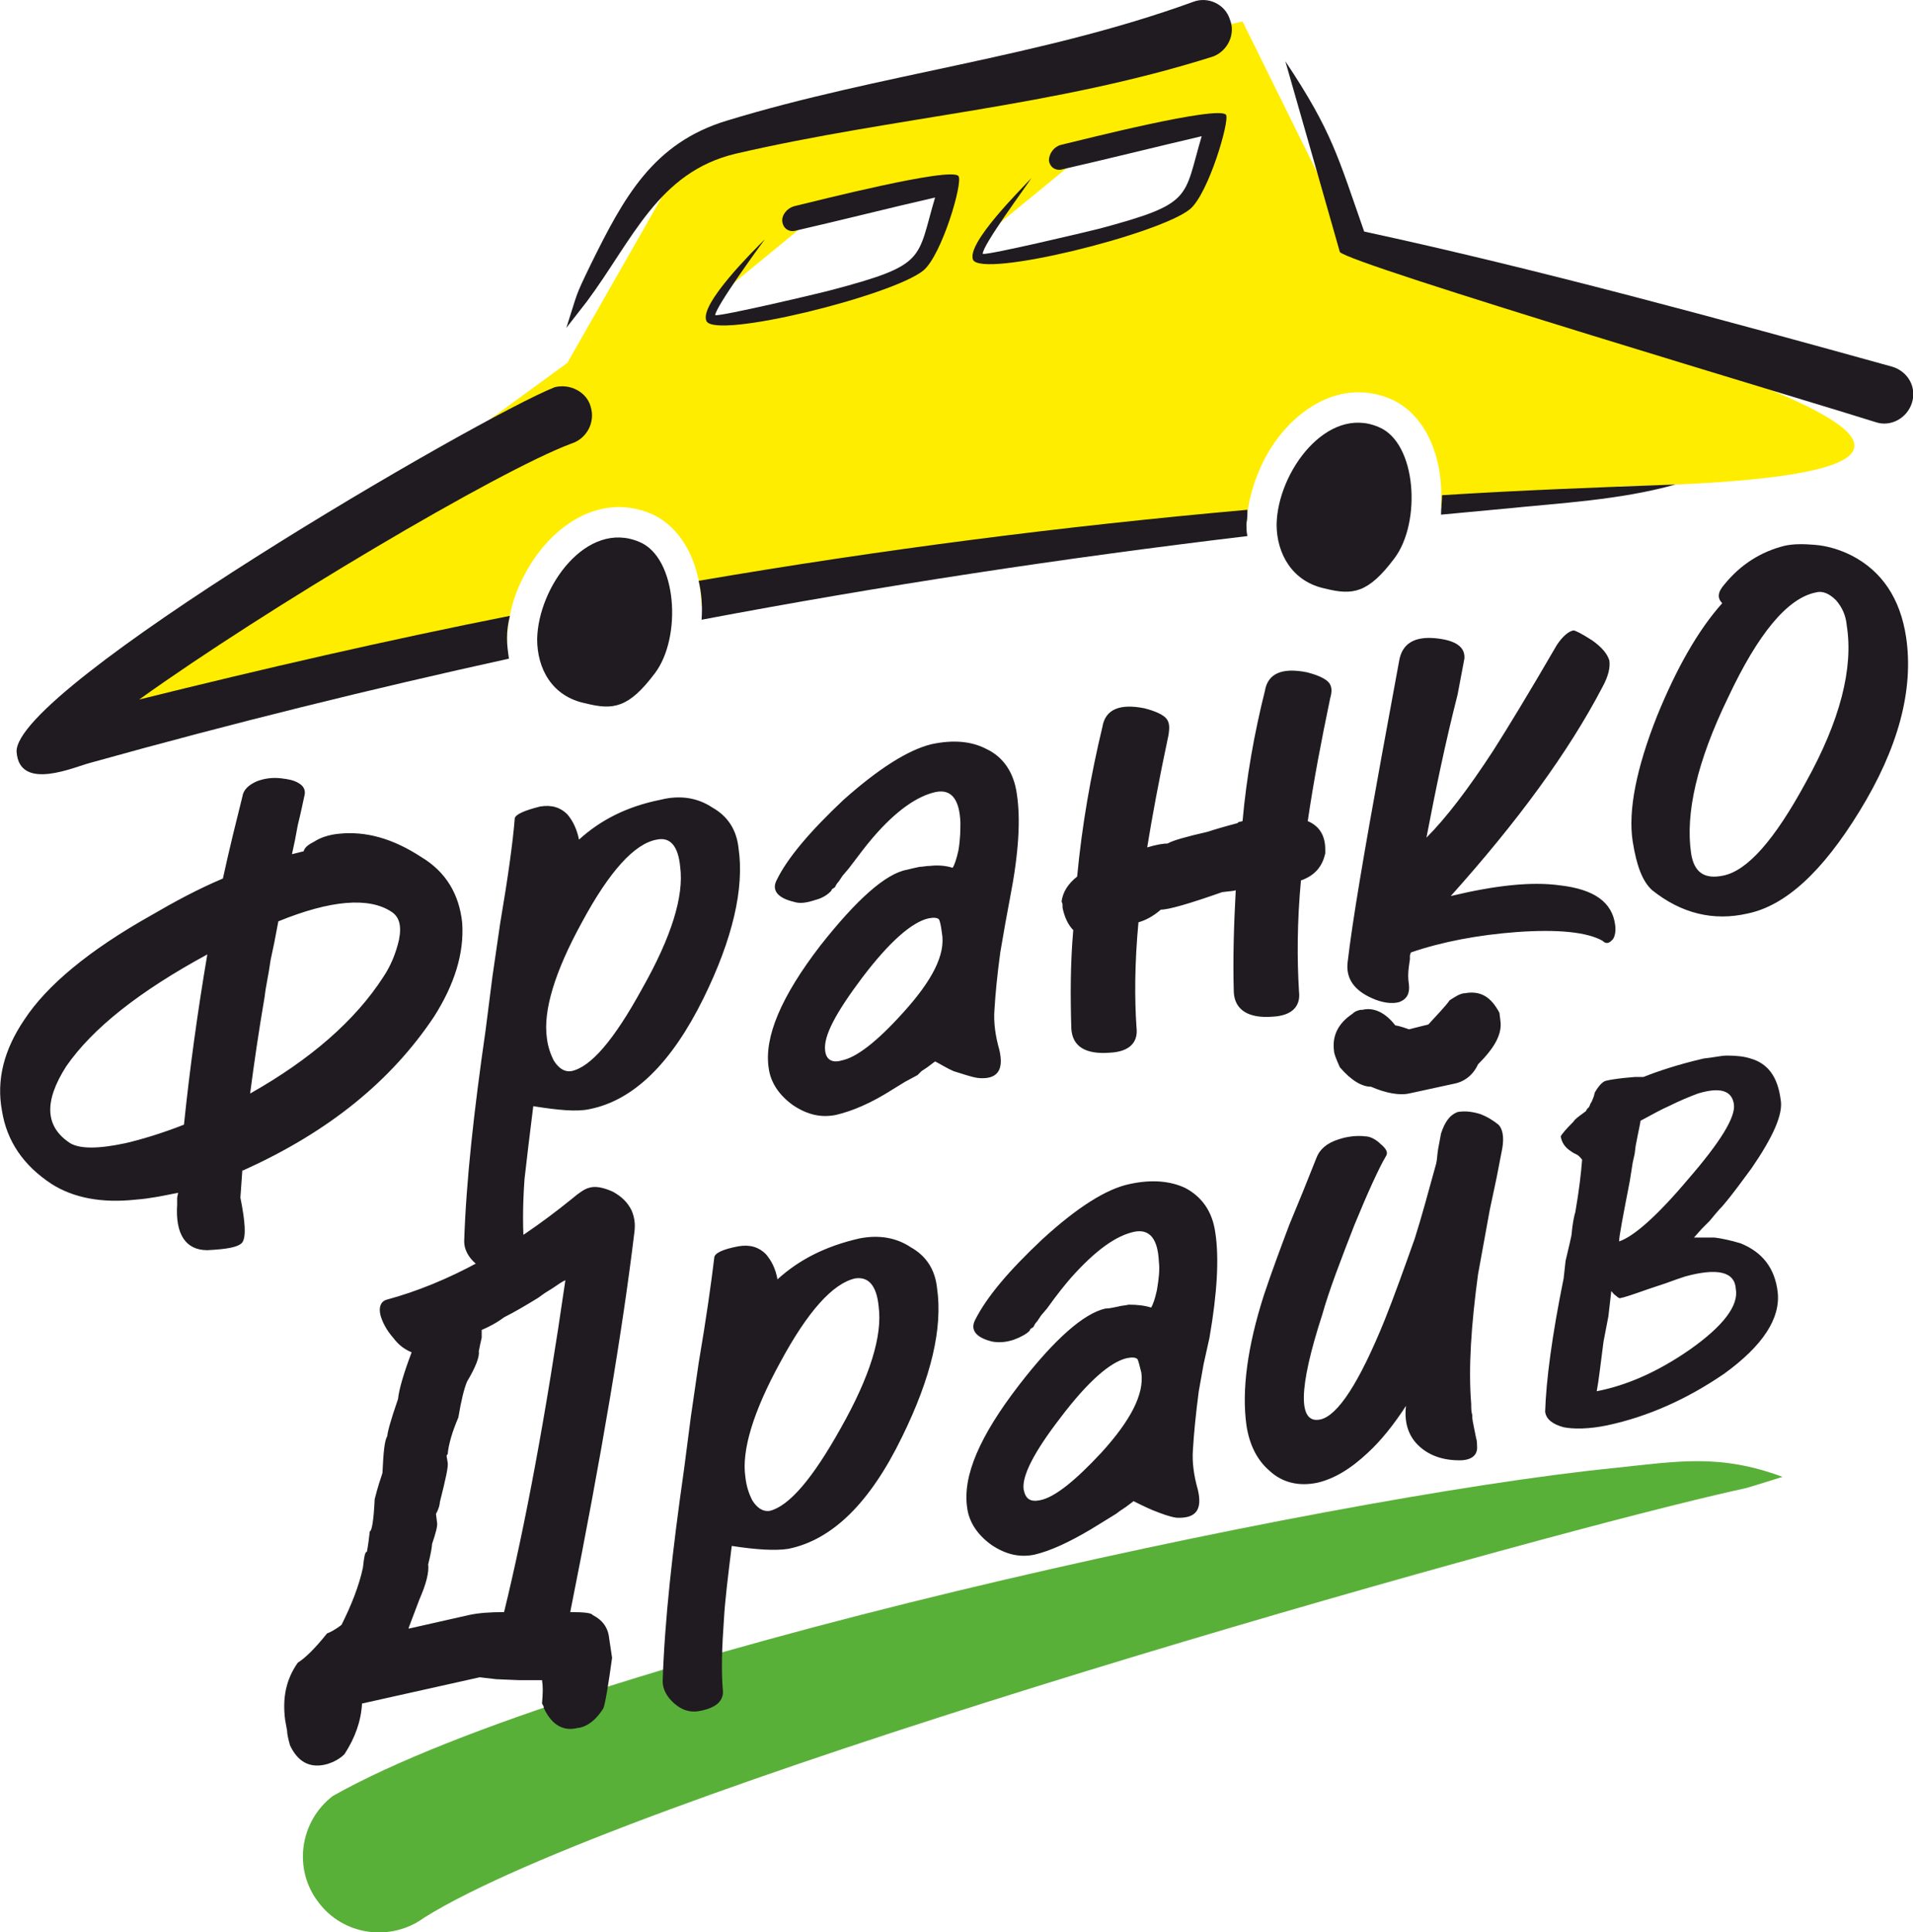 <?xml version="1.0" encoding="UTF-8"?> <!-- Creator: CorelDRAW 2020 (64-Bit) --> <svg xmlns="http://www.w3.org/2000/svg" xmlns:xlink="http://www.w3.org/1999/xlink" xmlns:xodm="http://www.corel.com/coreldraw/odm/2003" xml:space="preserve" width="892px" height="901px" style="shape-rendering:geometricPrecision; text-rendering:geometricPrecision; image-rendering:optimizeQuality; fill-rule:evenodd; clip-rule:evenodd" viewBox="0 0 19.66 19.86"> <defs> <style type="text/css"> <![CDATA[ .fil1 {fill:#1F1B20} .fil2 {fill:#59B039} .fil0 {fill:#FFED00} .fil3 {fill:#1F1B20;fill-rule:nonzero} ]]> </style> </defs> <g id="Слой_x0020_1">  <g id="_1656632451728"> <path class="fil0" d="M12.77 0.22l-5.68 1.3 -1.26 2.21 -5.33 3.89 4.71 -0.98c0,-0.02 0,-0.05 0,-0.08 0.01,-0.22 0.07,-0.45 0.18,-0.65 0.24,-0.47 0.75,-0.86 1.3,-0.63 0.34,0.15 0.51,0.54 0.52,0.95l1.82 -0.38 3.78 -0.42c0,-0.02 0,-0.03 0,-0.05 0.01,-0.22 0.08,-0.45 0.18,-0.65 0.24,-0.47 0.75,-0.86 1.3,-0.63 0.39,0.17 0.55,0.65 0.52,1.1l1.83 -0.2c5.71,-0.13 -0.14,-1.47 -2.74,-2.49l-1.13 -2.29zm-3.01 1.66l-1.32 0.29 -1.01 0.83 -0.1 0.28 0.44 -0.02 1.09 -0.28 0.57 -0.27 0.33 -0.83zm2.75 -0.62l-1.33 0.29 -1 0.82 -0.11 0.28 0.45 -0.01 1.08 -0.29 0.58 -0.27 0.33 -0.82z"></path> <path class="fil1" d="M5.87 4.56c-0.75,0.28 -3.13,1.69 -4.44,2.63 1.29,-0.32 2.55,-0.61 3.81,-0.86 -0.02,0.08 -0.03,0.15 -0.03,0.23 0,0.07 0.01,0.14 0.02,0.21 -1.41,0.31 -2.83,0.66 -4.3,1.07 -0.16,0.04 -0.73,0.3 -0.76,-0.11 -0.04,-0.65 4.75,-3.44 5.53,-3.75 0.16,-0.04 0.33,0.05 0.37,0.2 0.05,0.16 -0.04,0.33 -0.2,0.38zm1.31 1.41c1.87,-0.32 3.73,-0.56 5.64,-0.73 0,0.05 0,0.09 -0.01,0.14 0,0.04 0,0.09 0.01,0.13 -1.92,0.23 -3.76,0.51 -5.61,0.86 0.01,-0.14 0,-0.27 -0.03,-0.4zm7.64 -0.88c0.79,-0.05 1.59,-0.08 2.4,-0.11 -0.57,0.16 -1.18,0.19 -1.77,0.25 -0.22,0.02 -0.43,0.04 -0.64,0.06 0,-0.07 0.01,-0.13 0.01,-0.2z"></path> <path class="fil1" d="M19.28 4.34c-0.53,-0.17 -5.43,-1.63 -5.51,-1.75 0,0 -0.51,-1.79 -0.56,-1.96 0.48,0.72 0.54,0.98 0.81,1.75 1.76,0.38 3.7,0.91 5.43,1.39 0.16,0.05 0.25,0.21 0.2,0.37 -0.05,0.16 -0.22,0.25 -0.37,0.2z"></path> <path class="fil2" d="M3.42 18.46c2.52,-1.42 10.18,-3.07 13.16,-3.37 0.67,-0.07 1.09,-0.15 1.74,0.09 -0.58,0.18 -0.17,0.06 -0.91,0.24 -2.63,0.64 -11.05,3.04 -13.05,4.29 -0.34,0.25 -0.83,0.19 -1.09,-0.16 -0.26,-0.34 -0.19,-0.83 0.15,-1.09z"></path> <path class="fil1" d="M12.47 0.58c-1.64,0.52 -3.27,0.62 -4.91,1 -0.8,0.19 -1.06,0.89 -1.53,1.52l-0.21 0.27c0.12,-0.37 0.08,-0.3 0.25,-0.65 0.34,-0.69 0.64,-1.25 1.4,-1.48 1.57,-0.48 3.22,-0.65 4.79,-1.22 0.15,-0.06 0.33,0.02 0.38,0.18 0.06,0.15 -0.02,0.32 -0.17,0.38z"></path> <path class="fil1" d="M10.9 1.49c0.21,-0.05 1.62,-0.41 1.7,-0.31 0.04,0.06 -0.18,0.81 -0.37,0.97 -0.32,0.26 -2.14,0.71 -2.23,0.52 -0.07,-0.17 0.5,-0.73 0.6,-0.84 -0.05,0.08 -0.51,0.7 -0.5,0.78 0.07,0.01 1.04,-0.22 1.2,-0.26 0.97,-0.26 0.86,-0.31 1.05,-0.95 -0.47,0.11 -0.95,0.23 -1.43,0.34 -0.07,0.02 -0.13,-0.02 -0.14,-0.09 0,-0.07 0.05,-0.14 0.12,-0.16zm-0.8 1.12c0,0 0,0 0,0 0,0 0,0 0,0z"></path> <path class="fil1" d="M8.16 2.12c0.21,-0.05 1.62,-0.41 1.69,-0.31 0.05,0.06 -0.17,0.81 -0.36,0.97 -0.32,0.26 -2.14,0.71 -2.23,0.52 -0.08,-0.17 0.5,-0.74 0.6,-0.84 -0.06,0.08 -0.51,0.7 -0.51,0.78 0.07,0.01 1.05,-0.22 1.2,-0.26 0.98,-0.26 0.87,-0.31 1.06,-0.95 -0.48,0.11 -0.95,0.23 -1.43,0.34 -0.07,0.02 -0.13,-0.02 -0.14,-0.09 -0.01,-0.07 0.05,-0.14 0.12,-0.16zm-0.81 1.12c0,0 0,0 0,0 0,0 0,0 0,0z"></path> <path class="fil1" d="M14.33 5.74c0.28,-0.37 0.23,-1.19 -0.16,-1.35 -0.53,-0.23 -1.04,0.46 -1.05,1 0,0.3 0.16,0.59 0.5,0.66 0.28,0.07 0.44,0.05 0.71,-0.31z"></path> <path class="fil1" d="M6.73 6.92c0.28,-0.37 0.23,-1.19 -0.16,-1.35 -0.54,-0.23 -1.04,0.46 -1.05,1 0,0.3 0.15,0.59 0.5,0.66 0.28,0.07 0.44,0.05 0.71,-0.31z"></path> <path class="fil3" d="M2.13 9.81c-0.7,0.38 -1.18,0.76 -1.45,1.15 -0.23,0.36 -0.22,0.62 0.04,0.79 0.1,0.06 0.29,0.06 0.57,0 0.17,-0.04 0.37,-0.1 0.6,-0.19 0.06,-0.58 0.14,-1.16 0.24,-1.75zm0.69 -0.13l-0.04 0.19c-0.02,0.15 -0.05,0.27 -0.06,0.37 -0.06,0.35 -0.11,0.69 -0.15,1 0.62,-0.35 1.08,-0.75 1.37,-1.2 0.08,-0.12 0.13,-0.25 0.16,-0.38 0.03,-0.15 0,-0.24 -0.08,-0.29 -0.23,-0.15 -0.62,-0.12 -1.16,0.1l-0.04 0.21zm-0.53 -0.65c0.07,-0.32 0.14,-0.6 0.2,-0.84 0.01,-0.07 0.06,-0.12 0.15,-0.16 0.08,-0.03 0.16,-0.04 0.25,-0.03 0.08,0.01 0.13,0.02 0.18,0.05 0.05,0.03 0.07,0.07 0.06,0.12 -0.02,0.09 -0.04,0.19 -0.07,0.31l-0.03 0.16 -0.03 0.14 0.12 -0.03c0.01,-0.04 0.05,-0.07 0.11,-0.1 0.06,-0.04 0.15,-0.07 0.25,-0.08 0.28,-0.03 0.56,0.05 0.85,0.24 0.25,0.15 0.39,0.38 0.42,0.68 0.02,0.31 -0.08,0.63 -0.29,0.96 -0.44,0.66 -1.08,1.18 -1.94,1.57l-0.02 0.01 -0.01 0 -0.01 0.14 -0.01 0.14c0.05,0.25 0.06,0.4 0.02,0.46 -0.04,0.05 -0.16,0.07 -0.36,0.08 -0.22,0 -0.33,-0.16 -0.31,-0.47l0 -0.07 0.01 -0.05c-0.15,0.03 -0.29,0.06 -0.43,0.07 -0.36,0.04 -0.65,-0.02 -0.87,-0.16 -0.29,-0.19 -0.46,-0.44 -0.51,-0.75 -0.06,-0.32 0.02,-0.63 0.23,-0.94 0.23,-0.35 0.66,-0.71 1.3,-1.07 0.24,-0.14 0.48,-0.27 0.74,-0.38zm4.94 1.23c-0.33,0.67 -0.72,1.05 -1.17,1.14 -0.13,0.03 -0.33,0.01 -0.58,-0.03 -0.04,0.32 -0.07,0.57 -0.09,0.75 -0.02,0.28 -0.02,0.53 0,0.75 0,0.06 -0.02,0.1 -0.08,0.14 -0.05,0.03 -0.11,0.05 -0.18,0.06 -0.08,0.01 -0.16,-0.01 -0.24,-0.08 -0.08,-0.07 -0.12,-0.15 -0.12,-0.23 0.02,-0.62 0.1,-1.34 0.22,-2.17l0.07 -0.55 0.08 -0.55c0.08,-0.47 0.13,-0.83 0.15,-1.08 0.01,-0.04 0.1,-0.08 0.26,-0.12 0.12,-0.02 0.21,0.01 0.28,0.08 0.06,0.07 0.1,0.16 0.12,0.26 0.22,-0.2 0.49,-0.34 0.84,-0.41 0.2,-0.05 0.38,-0.02 0.53,0.08 0.16,0.09 0.25,0.23 0.27,0.42 0.06,0.41 -0.06,0.93 -0.36,1.54zm-0.48 -1.63c-0.23,0.04 -0.49,0.33 -0.77,0.85 -0.28,0.51 -0.4,0.91 -0.36,1.19 0.01,0.09 0.04,0.17 0.07,0.23 0.05,0.08 0.11,0.12 0.18,0.11 0.2,-0.04 0.44,-0.32 0.73,-0.85 0.3,-0.53 0.43,-0.95 0.39,-1.25 -0.02,-0.21 -0.1,-0.31 -0.24,-0.28zm3.58 0.87l-0.05 0.29c-0.03,0.22 -0.05,0.42 -0.06,0.59 -0.01,0.13 0.01,0.27 0.05,0.41 0.05,0.21 -0.02,0.31 -0.22,0.29 -0.07,-0.01 -0.15,-0.04 -0.25,-0.07 -0.07,-0.03 -0.13,-0.07 -0.19,-0.1l-0.04 0.03 -0.04 0.03 -0.06 0.04 -0.04 0.04 -0.13 0.07 -0.13 0.08c-0.22,0.14 -0.41,0.22 -0.58,0.26 -0.15,0.03 -0.29,0 -0.44,-0.1 -0.14,-0.1 -0.23,-0.23 -0.25,-0.38 -0.05,-0.32 0.13,-0.74 0.53,-1.26 0.37,-0.47 0.67,-0.74 0.89,-0.78 0.04,-0.01 0.08,-0.02 0.13,-0.03 0.03,0 0.07,-0.01 0.11,-0.01 0.09,-0.01 0.17,0 0.23,0.02 0.02,-0.03 0.04,-0.09 0.06,-0.18 0.02,-0.12 0.02,-0.21 0.02,-0.29 -0.01,-0.23 -0.09,-0.34 -0.25,-0.31 -0.19,0.04 -0.41,0.19 -0.65,0.47 -0.07,0.08 -0.15,0.19 -0.25,0.32l-0.06 0.07 -0.04 0.06c-0.02,0.02 -0.03,0.04 -0.04,0.06l-0.03 0.02 -0.01 0.02c-0.03,0.03 -0.08,0.07 -0.16,0.09 -0.09,0.03 -0.16,0.04 -0.22,0.02 -0.17,-0.04 -0.23,-0.12 -0.18,-0.22 0.11,-0.23 0.35,-0.51 0.69,-0.83 0.36,-0.32 0.66,-0.51 0.9,-0.57 0.23,-0.05 0.42,-0.03 0.57,0.05 0.17,0.08 0.28,0.24 0.31,0.46 0.04,0.26 0.02,0.61 -0.07,1.07l-0.05 0.27zm-0.68 -0.05c-0.02,-0.02 -0.06,-0.02 -0.11,-0.01 -0.17,0.04 -0.4,0.24 -0.68,0.61 -0.27,0.36 -0.4,0.6 -0.38,0.75 0.01,0.09 0.07,0.13 0.17,0.1 0.15,-0.03 0.36,-0.19 0.63,-0.49 0.3,-0.33 0.44,-0.6 0.4,-0.82 -0.01,-0.08 -0.02,-0.12 -0.03,-0.14zm2.05 0.03c-0.04,0.43 -0.04,0.79 -0.02,1.08 0.02,0.16 -0.08,0.25 -0.27,0.26 -0.25,0.02 -0.39,-0.06 -0.4,-0.25 -0.01,-0.33 -0.01,-0.67 0.02,-1.01 -0.05,-0.05 -0.09,-0.13 -0.11,-0.23 0,-0.03 0,-0.05 -0.01,-0.06 0.01,-0.1 0.07,-0.19 0.16,-0.26 0.05,-0.53 0.14,-1.04 0.26,-1.54 0.03,-0.18 0.18,-0.24 0.43,-0.19 0.12,0.03 0.2,0.07 0.23,0.11 0.03,0.04 0.03,0.09 0.02,0.16 -0.1,0.47 -0.17,0.85 -0.22,1.16 0.1,-0.03 0.17,-0.04 0.21,-0.04 0.05,-0.03 0.19,-0.07 0.41,-0.12 0.06,-0.02 0.16,-0.05 0.31,-0.09 0,-0.01 0.01,-0.01 0.05,-0.02 0.04,-0.45 0.12,-0.9 0.23,-1.34 0.03,-0.18 0.18,-0.24 0.43,-0.19 0.12,0.03 0.2,0.07 0.23,0.11 0.03,0.04 0.03,0.09 0.01,0.16 -0.09,0.43 -0.17,0.85 -0.23,1.26 0.12,0.05 0.18,0.15 0.18,0.29l0 0.04c-0.03,0.14 -0.11,0.23 -0.25,0.28 -0.04,0.43 -0.04,0.81 -0.02,1.14 0.02,0.16 -0.08,0.25 -0.27,0.26 -0.25,0.02 -0.39,-0.07 -0.4,-0.25 -0.01,-0.33 0,-0.68 0.02,-1.05 -0.02,0.01 -0.07,0.01 -0.14,0.02 -0.34,0.12 -0.55,0.18 -0.63,0.18 -0.08,0.07 -0.16,0.11 -0.23,0.13zm3.21 -0.27c0.46,-0.11 0.83,-0.15 1.12,-0.11 0.35,0.04 0.54,0.17 0.57,0.41 0.01,0.08 -0.01,0.14 -0.04,0.16 -0.03,0.03 -0.06,0.03 -0.09,0 -0.16,-0.09 -0.46,-0.12 -0.88,-0.09 -0.4,0.03 -0.77,0.1 -1.09,0.21l-0.01 0.03 0 0.04 -0.01 0.07c-0.01,0.07 -0.01,0.13 0,0.19 0.01,0.09 -0.02,0.15 -0.1,0.18 -0.07,0.02 -0.17,0.01 -0.28,-0.04 -0.18,-0.08 -0.27,-0.2 -0.25,-0.37 0.05,-0.43 0.17,-1.13 0.35,-2.12l0.18 -0.98c0.03,-0.17 0.15,-0.25 0.37,-0.23 0.21,0.02 0.31,0.09 0.3,0.21l-0.07 0.37c-0.13,0.51 -0.23,1 -0.32,1.47 0.2,-0.2 0.43,-0.5 0.69,-0.9 0.14,-0.22 0.36,-0.58 0.65,-1.08 0.06,-0.09 0.12,-0.14 0.17,-0.15 0.02,0 0.08,0.03 0.19,0.1 0.1,0.07 0.16,0.14 0.18,0.21 0.01,0.07 -0.01,0.16 -0.07,0.27 -0.35,0.67 -0.87,1.38 -1.56,2.15zm3.96 -3.04c-0.07,-0.07 -0.14,-0.1 -0.21,-0.08 -0.29,0.06 -0.59,0.42 -0.9,1.08 -0.32,0.66 -0.44,1.19 -0.38,1.6 0.03,0.2 0.14,0.27 0.33,0.23 0.25,-0.05 0.53,-0.37 0.85,-0.96 0.35,-0.63 0.49,-1.17 0.42,-1.61 -0.01,-0.11 -0.05,-0.19 -0.11,-0.26zm0.24 2.17c-0.38,0.62 -0.76,0.97 -1.15,1.05 -0.35,0.08 -0.68,0 -0.98,-0.24 -0.1,-0.09 -0.16,-0.25 -0.2,-0.5 -0.05,-0.32 0.04,-0.76 0.25,-1.29 0.2,-0.49 0.42,-0.88 0.67,-1.16 -0.05,-0.05 -0.05,-0.11 0.02,-0.19 0.17,-0.21 0.38,-0.34 0.62,-0.4 0.09,-0.02 0.19,-0.02 0.31,-0.01 0.13,0.01 0.26,0.05 0.38,0.11 0.31,0.16 0.5,0.44 0.56,0.84 0.08,0.54 -0.08,1.14 -0.48,1.79z"></path> <path class="fil3" d="M4.23 13.9c-0.07,-0.03 -0.13,-0.07 -0.19,-0.15 -0.07,-0.08 -0.11,-0.16 -0.13,-0.23 -0.02,-0.08 0,-0.14 0.06,-0.16 0.63,-0.17 1.27,-0.52 1.91,-1.04 0.07,-0.06 0.13,-0.1 0.17,-0.11 0.06,-0.02 0.14,-0.01 0.25,0.04 0.09,0.05 0.15,0.11 0.19,0.19 0.03,0.07 0.04,0.14 0.03,0.22 -0.12,1 -0.34,2.31 -0.66,3.91 0.15,0 0.22,0.01 0.23,0.03 0.1,0.05 0.16,0.13 0.17,0.24l0.03 0.2c-0.04,0.29 -0.07,0.47 -0.09,0.52 -0.07,0.11 -0.15,0.18 -0.25,0.2l-0.01 0c-0.15,0.04 -0.27,-0.03 -0.35,-0.2 0,-0.02 -0.01,-0.03 -0.02,-0.05 0.01,-0.11 0.01,-0.18 0,-0.24 -0.07,0 -0.15,0 -0.23,0l-0.24 -0.01c-0.1,-0.01 -0.16,-0.02 -0.17,-0.02l-1.21 0.27c-0.01,0.18 -0.07,0.35 -0.18,0.52 -0.05,0.05 -0.11,0.08 -0.17,0.1l-0.04 0.01c-0.15,0.03 -0.27,-0.03 -0.35,-0.2 -0.02,-0.07 -0.03,-0.12 -0.03,-0.15l-0.02 -0.11c-0.03,-0.23 0.01,-0.42 0.13,-0.59 0.08,-0.05 0.18,-0.15 0.3,-0.3 0.05,-0.02 0.08,-0.04 0.11,-0.06 0.03,-0.02 0.04,-0.03 0.04,-0.03 0.1,-0.2 0.18,-0.4 0.22,-0.59 0.01,-0.1 0.02,-0.16 0.04,-0.16 0.01,-0.05 0.02,-0.12 0.03,-0.21 0.02,0 0.04,-0.11 0.05,-0.33 0.03,-0.12 0.06,-0.21 0.08,-0.27 0.01,-0.21 0.02,-0.33 0.05,-0.38 0,-0.03 0.03,-0.15 0.11,-0.38 0.01,-0.1 0.06,-0.27 0.14,-0.48zm0.95 2.67c0.22,-0.9 0.43,-2.03 0.63,-3.41 -0.03,0.01 -0.07,0.04 -0.13,0.08l-0.08 0.05 -0.07 0.05c-0.13,0.08 -0.25,0.15 -0.35,0.2 -0.08,0.06 -0.16,0.1 -0.23,0.13 0,0.02 0,0.05 0,0.08 -0.01,0.04 -0.02,0.09 -0.03,0.14 0.01,0.05 -0.03,0.16 -0.12,0.31 -0.03,0.07 -0.06,0.19 -0.09,0.37 -0.06,0.14 -0.1,0.27 -0.11,0.38 -0.01,0 -0.01,0.01 -0.01,0.02l0.01 0.06c0.01,0.04 -0.02,0.17 -0.08,0.41 0,0.02 -0.01,0.07 -0.04,0.12l0.01 0.08c0.01,0.04 -0.01,0.11 -0.05,0.23 0,0.02 -0.01,0.09 -0.04,0.21 0.01,0.08 -0.02,0.2 -0.09,0.36l-0.11 0.29 0 0.01 0.62 -0.14c0.09,-0.02 0.21,-0.03 0.36,-0.03zm4.09 -1.8c-0.33,0.68 -0.72,1.06 -1.17,1.15 -0.13,0.02 -0.32,0.01 -0.58,-0.03 -0.04,0.32 -0.07,0.57 -0.08,0.75 -0.02,0.28 -0.03,0.53 -0.01,0.75 0,0.05 -0.02,0.1 -0.08,0.14 -0.05,0.03 -0.11,0.05 -0.18,0.06 -0.08,0.01 -0.16,-0.01 -0.24,-0.08 -0.08,-0.07 -0.12,-0.15 -0.12,-0.23 0.02,-0.62 0.1,-1.34 0.22,-2.18l0.07 -0.54 0.08 -0.55c0.08,-0.47 0.13,-0.83 0.16,-1.08 0,-0.05 0.09,-0.09 0.25,-0.12 0.12,-0.02 0.21,0.01 0.28,0.08 0.06,0.07 0.1,0.15 0.12,0.26 0.22,-0.2 0.49,-0.34 0.84,-0.42 0.2,-0.04 0.38,-0.01 0.53,0.09 0.16,0.09 0.25,0.23 0.27,0.42 0.06,0.41 -0.06,0.92 -0.36,1.53zm-0.48 -1.63c-0.23,0.05 -0.49,0.34 -0.77,0.86 -0.28,0.51 -0.4,0.91 -0.36,1.18 0.01,0.1 0.04,0.18 0.07,0.24 0.05,0.08 0.11,0.12 0.18,0.11 0.2,-0.05 0.44,-0.33 0.73,-0.85 0.3,-0.53 0.43,-0.95 0.39,-1.25 -0.02,-0.21 -0.1,-0.31 -0.24,-0.29zm3.58 0.88l-0.05 0.28c-0.03,0.23 -0.05,0.43 -0.06,0.6 -0.01,0.13 0.01,0.27 0.05,0.41 0.05,0.21 -0.02,0.3 -0.22,0.29 -0.07,-0.01 -0.15,-0.04 -0.25,-0.08 -0.07,-0.03 -0.13,-0.06 -0.19,-0.09l-0.04 0.03 -0.04 0.03 -0.06 0.04 -0.04 0.03 -0.13 0.08 -0.13 0.08c-0.22,0.13 -0.41,0.22 -0.58,0.26 -0.15,0.03 -0.29,0 -0.44,-0.1 -0.14,-0.1 -0.23,-0.23 -0.25,-0.38 -0.05,-0.33 0.13,-0.74 0.53,-1.26 0.37,-0.48 0.67,-0.74 0.89,-0.79 0.04,0 0.08,-0.01 0.13,-0.02 0.03,-0.01 0.07,-0.01 0.11,-0.02 0.09,0 0.17,0.01 0.23,0.03 0.02,-0.03 0.04,-0.09 0.06,-0.18 0.02,-0.12 0.03,-0.21 0.02,-0.29 -0.01,-0.23 -0.09,-0.34 -0.25,-0.31 -0.19,0.04 -0.4,0.19 -0.65,0.47 -0.07,0.08 -0.15,0.18 -0.25,0.32l-0.06 0.07 -0.04 0.06c-0.02,0.02 -0.03,0.04 -0.04,0.06l-0.03 0.02 -0.01 0.02c-0.03,0.03 -0.08,0.06 -0.16,0.09 -0.09,0.03 -0.16,0.03 -0.22,0.02 -0.17,-0.04 -0.23,-0.12 -0.18,-0.22 0.12,-0.24 0.35,-0.51 0.69,-0.83 0.36,-0.33 0.66,-0.52 0.9,-0.57 0.23,-0.05 0.42,-0.03 0.57,0.04 0.17,0.09 0.28,0.24 0.31,0.46 0.04,0.26 0.02,0.62 -0.06,1.08l-0.06 0.27zm-0.68 -0.05c-0.02,-0.02 -0.06,-0.02 -0.11,-0.01 -0.17,0.04 -0.4,0.24 -0.68,0.61 -0.27,0.35 -0.4,0.6 -0.38,0.74 0.02,0.1 0.07,0.13 0.17,0.11 0.15,-0.03 0.36,-0.2 0.63,-0.49 0.3,-0.33 0.44,-0.6 0.41,-0.82 -0.02,-0.08 -0.03,-0.12 -0.04,-0.14zm3.69 -1.86l-0.07 0.33c-0.06,0.33 -0.1,0.55 -0.12,0.66 -0.07,0.52 -0.1,0.96 -0.07,1.33 0,0.04 0,0.08 0.01,0.11 0,0.05 0.01,0.09 0.02,0.14l0.01 0.05 0.01 0.05c0.01,0.03 0.01,0.06 0.01,0.08 0.01,0.1 -0.06,0.15 -0.18,0.15 -0.19,0 -0.33,-0.06 -0.43,-0.16 -0.1,-0.1 -0.14,-0.24 -0.12,-0.4 -0.13,0.2 -0.26,0.36 -0.39,0.48 -0.18,0.17 -0.35,0.27 -0.52,0.31 -0.19,0.04 -0.36,0 -0.49,-0.12 -0.13,-0.11 -0.21,-0.27 -0.24,-0.47 -0.05,-0.36 0.01,-0.81 0.18,-1.34 0.08,-0.24 0.17,-0.48 0.26,-0.72l0.14 -0.34 0.14 -0.35c0.03,-0.08 0.1,-0.15 0.23,-0.19 0.09,-0.03 0.19,-0.04 0.27,-0.03 0.05,0 0.11,0.03 0.16,0.08 0.06,0.05 0.08,0.09 0.05,0.13 -0.07,0.12 -0.18,0.36 -0.32,0.7 -0.14,0.36 -0.26,0.67 -0.33,0.92 -0.25,0.77 -0.25,1.13 -0.02,1.08 0.18,-0.04 0.4,-0.38 0.66,-1.02 0.1,-0.25 0.2,-0.53 0.31,-0.84 0.07,-0.22 0.14,-0.48 0.22,-0.77 0.01,-0.04 0.01,-0.09 0.02,-0.15 0.01,-0.05 0.02,-0.11 0.03,-0.16 0.04,-0.12 0.09,-0.19 0.17,-0.22 0.06,-0.01 0.13,-0.01 0.23,0.02 0.08,0.03 0.14,0.07 0.19,0.11 0.04,0.04 0.06,0.12 0.04,0.24l-0.06 0.31zm-1.38 -1.73c0.12,-0.03 0.24,0.03 0.34,0.16 0.01,0 0.06,0.01 0.14,0.04l0.2 -0.05c0.09,-0.1 0.17,-0.18 0.22,-0.25 0.05,-0.03 0.09,-0.06 0.14,-0.07l0.01 0c0.16,-0.03 0.27,0.03 0.36,0.2l0.01 0.08c0.02,0.14 -0.06,0.28 -0.23,0.45 -0.05,0.11 -0.14,0.18 -0.25,0.2l-0.46 0.1c-0.09,0.02 -0.23,0 -0.39,-0.07 -0.09,0 -0.2,-0.06 -0.32,-0.2 -0.04,-0.09 -0.06,-0.14 -0.06,-0.17 -0.02,-0.15 0.04,-0.28 0.19,-0.38 0.02,-0.02 0.04,-0.03 0.08,-0.04l0.02 0zm4 1.63c-0.09,0.12 -0.18,0.25 -0.3,0.39 -0.04,0.04 -0.08,0.09 -0.13,0.15l-0.08 0.08 -0.08 0.09 0.04 0 0.05 0 0.07 0 0.05 0c0.08,0.01 0.17,0.03 0.27,0.06 0.22,0.09 0.35,0.25 0.38,0.5 0.03,0.27 -0.15,0.55 -0.55,0.84 -0.38,0.26 -0.78,0.44 -1.2,0.53 -0.19,0.04 -0.35,0.04 -0.45,0.02 -0.11,-0.03 -0.18,-0.08 -0.19,-0.16 0.01,-0.32 0.07,-0.78 0.19,-1.37l0.02 -0.18 0.04 -0.17 0.02 -0.09 0.01 -0.09c0.01,-0.07 0.02,-0.12 0.03,-0.15 0.04,-0.23 0.06,-0.41 0.07,-0.54 -0.01,-0.01 -0.02,-0.03 -0.05,-0.05l-0.04 -0.02 -0.03 -0.02c-0.06,-0.04 -0.09,-0.09 -0.1,-0.15 0.01,-0.02 0.05,-0.07 0.13,-0.15 0.02,-0.03 0.05,-0.05 0.09,-0.08l0.04 -0.03 0.01 -0.02 0.01 -0.01 0.01 -0.01 0.01 -0.02c0,-0.01 0.01,-0.02 0.02,-0.04l0.02 -0.05 0.01 -0.04c0.04,-0.07 0.08,-0.11 0.11,-0.12 0.04,-0.01 0.1,-0.02 0.19,-0.03l0.11 -0.01 0.05 0 0.04 0c0.15,-0.06 0.36,-0.13 0.62,-0.19 0.1,-0.01 0.18,-0.03 0.24,-0.03 0.1,0 0.18,0.01 0.24,0.03 0.18,0.05 0.28,0.19 0.31,0.42 0.03,0.15 -0.08,0.39 -0.3,0.71zm-0.55 -0.77c-0.08,0.03 -0.18,0.07 -0.3,0.13 -0.07,0.03 -0.16,0.08 -0.29,0.15 0,0.02 -0.02,0.1 -0.05,0.26l-0.01 0.08 -0.02 0.09 -0.03 0.19c-0.07,0.36 -0.11,0.57 -0.11,0.62 0.15,-0.05 0.39,-0.26 0.71,-0.64 0.33,-0.38 0.49,-0.64 0.47,-0.77 -0.02,-0.14 -0.14,-0.18 -0.37,-0.11zm-0.13 1.88c-0.06,0.02 -0.12,0.04 -0.2,0.07l-0.09 0.03 -0.09 0.03c-0.17,0.06 -0.26,0.09 -0.28,0.09 -0.01,0.01 -0.03,0 -0.05,-0.02 -0.03,-0.02 -0.04,-0.04 -0.05,-0.05l-0.03 0.26 -0.05 0.26c-0.03,0.23 -0.05,0.41 -0.07,0.51 0.31,-0.06 0.63,-0.2 0.96,-0.43 0.34,-0.24 0.5,-0.45 0.47,-0.62 -0.01,-0.18 -0.19,-0.22 -0.52,-0.13z"></path> </g> </g> </svg> 